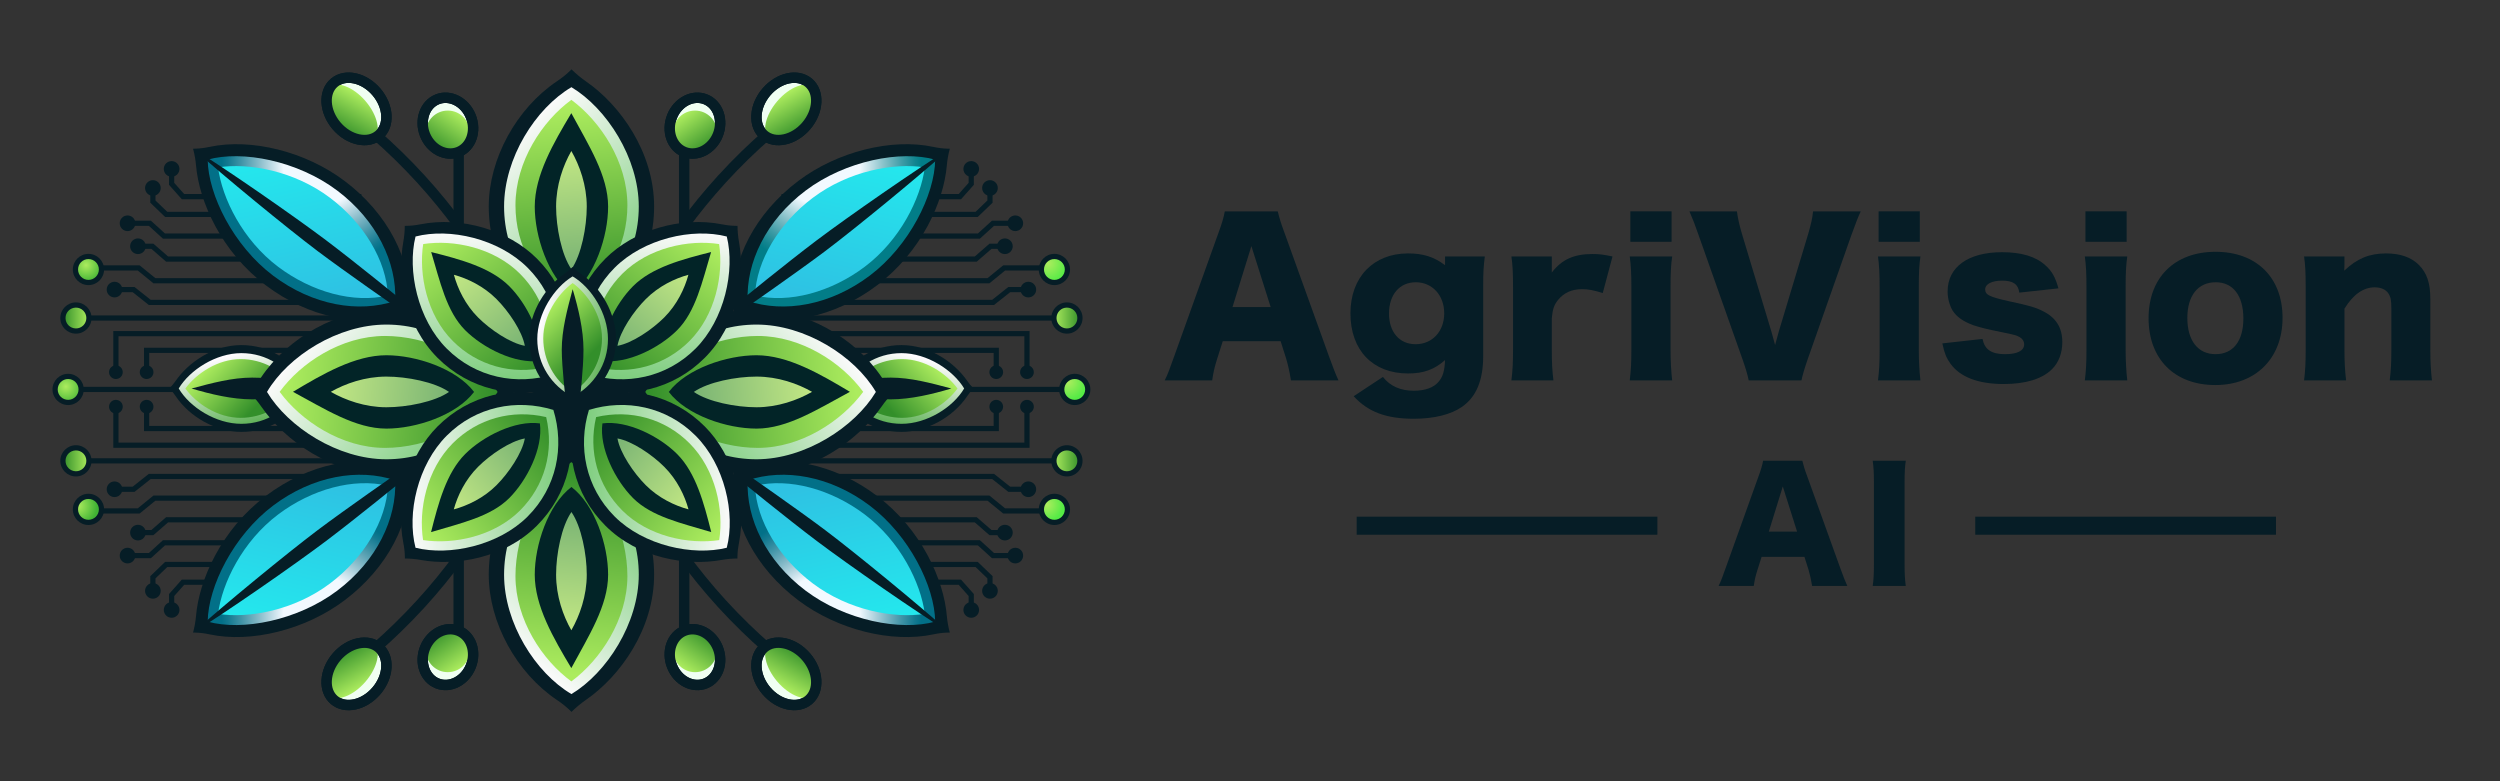 <?xml version="1.0" encoding="UTF-8"?>
<svg id="Layer_1" data-name="Layer 1" xmlns="http://www.w3.org/2000/svg" width="1920" height="600" xmlns:xlink="http://www.w3.org/1999/xlink" viewBox="0 0 1920 600">
  <rect x="0" y="0" width="1920" height="600" fill="#333333" stroke="none"/>
  <defs>
    <style>
      .cls-1 {
        fill: url(#radial-gradient-7);
      }

      .cls-2 {
        fill: url(#radial-gradient-6);
      }

      .cls-3 {
        fill: url(#radial-gradient-5);
      }

      .cls-4 {
        fill: url(#radial-gradient-4);
      }

      .cls-5 {
        fill: url(#radial-gradient-9);
      }

      .cls-6 {
        fill: url(#radial-gradient-8);
      }

      .cls-7 {
        fill: url(#radial-gradient-3);
      }

      .cls-8 {
        fill: url(#radial-gradient-2);
      }

      .cls-9 {
        fill: #022427;
      }

      .cls-10 {
        fill: url(#linear-gradient-8);
      }

      .cls-11 {
        fill: url(#linear-gradient-7);
      }

      .cls-12 {
        fill: url(#linear-gradient-5);
      }

      .cls-13 {
        fill: url(#linear-gradient-6);
      }

      .cls-14 {
        fill: url(#linear-gradient-9);
      }

      .cls-15 {
        fill: url(#linear-gradient-4);
      }

      .cls-16 {
        fill: url(#linear-gradient-3);
      }

      .cls-17 {
        fill: url(#linear-gradient-2);
      }

      .cls-18, .cls-19 {
        fill: none;
      }

      .cls-18, .cls-19, .cls-20 {
        stroke: #061d26;
        stroke-miterlimit: 10;
      }

      .cls-18, .cls-20 {
        stroke-width: 8px;
      }

      .cls-21 {
        fill: url(#radial-gradient);
      }

      .cls-22 {
        fill: url(#linear-gradient);
      }

      .cls-19 {
        stroke-width: 4px;
      }

      .cls-23 {
        fill: url(#radial-gradient-10);
      }

      .cls-24 {
        fill: #061d26;
      }

      .cls-25 {
        fill: url(#linear-gradient-43);
      }

      .cls-26 {
        fill: url(#linear-gradient-40);
      }

      .cls-27 {
        fill: url(#linear-gradient-41);
      }

      .cls-28 {
        fill: url(#linear-gradient-42);
      }

      .cls-29 {
        fill: url(#linear-gradient-45);
      }

      .cls-30 {
        fill: url(#linear-gradient-44);
      }

      .cls-31 {
        fill: url(#linear-gradient-46);
      }

      .cls-32 {
        fill: url(#linear-gradient-10);
      }

      .cls-33 {
        fill: url(#linear-gradient-11);
      }

      .cls-34 {
        fill: url(#linear-gradient-12);
      }

      .cls-35 {
        fill: url(#linear-gradient-13);
      }

      .cls-36 {
        fill: url(#linear-gradient-19);
      }

      .cls-37 {
        fill: url(#linear-gradient-14);
      }

      .cls-38 {
        fill: url(#linear-gradient-21);
      }

      .cls-39 {
        fill: url(#linear-gradient-20);
      }

      .cls-40 {
        fill: url(#linear-gradient-22);
      }

      .cls-41 {
        fill: url(#linear-gradient-23);
      }

      .cls-42 {
        fill: url(#linear-gradient-28);
      }

      .cls-43 {
        fill: url(#linear-gradient-25);
      }

      .cls-44 {
        fill: url(#linear-gradient-32);
      }

      .cls-45 {
        fill: url(#linear-gradient-31);
      }

      .cls-46 {
        fill: url(#linear-gradient-33);
      }

      .cls-47 {
        fill: url(#linear-gradient-30);
      }

      .cls-48 {
        fill: url(#linear-gradient-15);
      }

      .cls-49 {
        fill: url(#linear-gradient-16);
      }

      .cls-50 {
        fill: url(#linear-gradient-17);
      }

      .cls-51 {
        fill: url(#linear-gradient-18);
      }

      .cls-52 {
        fill: url(#linear-gradient-35);
      }

      .cls-53 {
        fill: url(#linear-gradient-34);
      }

      .cls-54 {
        fill: url(#linear-gradient-36);
      }

      .cls-55 {
        fill: url(#linear-gradient-38);
      }

      .cls-56 {
        fill: url(#linear-gradient-27);
      }

      .cls-57 {
        fill: url(#linear-gradient-24);
      }

      .cls-58 {
        fill: url(#linear-gradient-26);
      }

      .cls-59 {
        fill: url(#linear-gradient-29);
      }

      .cls-60 {
        fill: url(#linear-gradient-37);
      }

      .cls-61 {
        fill: url(#linear-gradient-39);
      }

      .cls-20 {
        fill: #f0fff2;
      }
    </style>
    <linearGradient id="linear-gradient" x1="809.401" y1="353.924" x2="829.401" y2="353.924" gradientUnits="userSpaceOnUse">
      <stop offset="0" stop-color="#acec5e"/>
      <stop offset="1" stop-color="#338f2a"/>
    </linearGradient>
    <radialGradient id="radial-gradient" cx="804.074" cy="387.682" fx="804.074" fy="387.682" r="12.496" gradientUnits="userSpaceOnUse">
      <stop offset="0" stop-color="#acec5e"/>
      <stop offset="1" stop-color="#54eb45"/>
    </radialGradient>
    <linearGradient id="linear-gradient-2" y1="970.415" y2="970.415" gradientTransform="translate(0 1214.657) scale(1 -1)" xlink:href="#linear-gradient"/>
    <radialGradient id="radial-gradient-2" cx="804.956" cy="202.345" fx="804.956" fy="202.345" r="14.755" xlink:href="#radial-gradient"/>
    <radialGradient id="radial-gradient-3" cx="820.426" cy="293.322" fx="820.426" fy="293.322" r="13.846" xlink:href="#radial-gradient"/>
    <linearGradient id="linear-gradient-3" x1="-2978.737" x2="-2958.737" gradientTransform="translate(-2910.42) rotate(-180) scale(1 -1)" xlink:href="#linear-gradient"/>
    <radialGradient id="radial-gradient-4" cx="59.83" cy="388.527" fx="59.83" fy="388.527" r="14.8" gradientUnits="userSpaceOnUse">
      <stop offset="0" stop-color="#acec5e"/>
      <stop offset="1" stop-color="#40b334"/>
    </radialGradient>
    <linearGradient id="linear-gradient-4" x1="-2978.737" y1="970.415" x2="-2958.737" y2="970.415" gradientTransform="translate(-2910.42 1214.657) rotate(-180)" xlink:href="#linear-gradient"/>
    <radialGradient id="radial-gradient-5" cx="66.08" cy="203.668" fx="66.08" fy="203.668" r="13.422" xlink:href="#radial-gradient-4"/>
    <radialGradient id="radial-gradient-6" cx="50.573" cy="296.888" fx="50.573" fy="296.888" r="14.554" xlink:href="#radial-gradient-4"/>
    <radialGradient id="radial-gradient-7" cx="-453.429" cy="-1714.981" fx="-453.429" fy="-1714.981" r="77.134" gradientTransform="translate(-466.242 1521.832) rotate(53)" gradientUnits="userSpaceOnUse">
      <stop offset=".384" stop-color="#f2f9ff"/>
      <stop offset=".404" stop-color="#e8f4fa"/>
      <stop offset=".627" stop-color="#87c1c9"/>
      <stop offset=".807" stop-color="#3f9ca6"/>
      <stop offset=".935" stop-color="#138590"/>
      <stop offset="1" stop-color="#027d88"/>
    </radialGradient>
    <linearGradient id="linear-gradient-5" x1="-443.383" y1="-1741.222" x2="-369.865" y2="-1654.996" gradientTransform="translate(-466.242 1521.832) rotate(53)" gradientUnits="userSpaceOnUse">
      <stop offset="0" stop-color="#24e7ed"/>
      <stop offset="1" stop-color="#2ec2e3"/>
    </linearGradient>
    <radialGradient id="radial-gradient-8" cx="-2526.324" cy="1035.843" fx="-2526.324" fy="1035.843" r="77.134" gradientTransform="translate(-2100.445 1521.832) rotate(127) scale(1 -1)" gradientUnits="userSpaceOnUse">
      <stop offset=".384" stop-color="#f2f9ff"/>
      <stop offset=".404" stop-color="#e8f3fa"/>
      <stop offset=".627" stop-color="#87bbc9"/>
      <stop offset=".807" stop-color="#3f93a6"/>
      <stop offset=".935" stop-color="#137990"/>
      <stop offset="1" stop-color="#027088"/>
    </radialGradient>
    <linearGradient id="linear-gradient-6" x1="-2516.278" y1="1009.602" x2="-2442.759" y2="1095.828" gradientTransform="translate(-2100.445 1521.832) rotate(127) scale(1 -1)" gradientUnits="userSpaceOnUse">
      <stop offset="0" stop-color="#24e7ed"/>
      <stop offset="1" stop-color="#2ec2e3"/>
    </linearGradient>
    <radialGradient id="radial-gradient-9" cx="428.788" cy="-1050.182" fx="428.788" fy="-1050.182" r="77.134" gradientTransform="translate(-466.242 182.824) rotate(-53) scale(1 -1)" gradientUnits="userSpaceOnUse">
      <stop offset=".384" stop-color="#f2f9ff"/>
      <stop offset=".404" stop-color="#e8f3fa"/>
      <stop offset=".627" stop-color="#87bbc9"/>
      <stop offset=".807" stop-color="#3f93a6"/>
      <stop offset=".935" stop-color="#137990"/>
      <stop offset="1" stop-color="#027088"/>
    </radialGradient>
    <linearGradient id="linear-gradient-7" x1="438.835" y1="-1076.423" x2="512.353" y2="-990.197" gradientTransform="translate(-466.242 182.824) rotate(-53) scale(1 -1)" xlink:href="#linear-gradient-6"/>
    <radialGradient id="radial-gradient-10" cx="-1644.106" cy="1700.642" fx="-1644.106" fy="1700.642" r="77.134" gradientTransform="translate(-2100.445 182.824) rotate(-127)" gradientUnits="userSpaceOnUse">
      <stop offset=".384" stop-color="#f2f9ff"/>
      <stop offset=".404" stop-color="#e8f3fa"/>
      <stop offset=".627" stop-color="#87bbc9"/>
      <stop offset=".807" stop-color="#3f93a6"/>
      <stop offset=".935" stop-color="#137990"/>
      <stop offset="1" stop-color="#027088"/>
    </radialGradient>
    <linearGradient id="linear-gradient-8" x1="-1634.06" y1="1674.401" x2="-1560.541" y2="1760.627" gradientTransform="translate(-2100.445 182.824) rotate(-127)" xlink:href="#linear-gradient-6"/>
    <linearGradient id="linear-gradient-9" x1="-1190.723" y1="-1079.181" x2="-1138.082" y2="-1066.384" gradientTransform="translate(-378.8 1463.678) rotate(90)" gradientUnits="userSpaceOnUse">
      <stop offset="0" stop-color="#fffcff"/>
      <stop offset="1" stop-color="#62b35a"/>
    </linearGradient>
    <linearGradient id="linear-gradient-10" x1="-1186.011" y1="-1093.033" x2="-1152.429" y2="-1058.567" gradientTransform="translate(-378.8 1463.678) rotate(90)" xlink:href="#linear-gradient"/>
    <linearGradient id="linear-gradient-11" y1="2679.113" y2="2691.909" gradientTransform="translate(-2501.775 1463.678) rotate(90) scale(1 -1)" xlink:href="#linear-gradient-9"/>
    <linearGradient id="linear-gradient-12" x1="-1186.011" y1="2665.26" x2="-1152.429" y2="2699.726" gradientTransform="translate(-2501.775 1463.678) rotate(90) scale(1 -1)" xlink:href="#linear-gradient"/>
    <linearGradient id="linear-gradient-13" x1="155.468" y1="27.44" x2="251.378" y2="136.811" gradientTransform="translate(234.293 73.464)" gradientUnits="userSpaceOnUse">
      <stop offset="0" stop-color="#fffcff"/>
      <stop offset="1" stop-color="#7acc7a"/>
    </linearGradient>
    <linearGradient id="linear-gradient-14" x1="197.013" y1="8.896" x2="211.975" y2="158.52" gradientTransform="translate(234.293 73.464)" xlink:href="#linear-gradient"/>
    <linearGradient id="linear-gradient-15" x1="200.273" y1="42.924" x2="209.264" y2="132.832" gradientTransform="translate(234.293 73.464)" gradientUnits="userSpaceOnUse">
      <stop offset="0" stop-color="#c2e784"/>
      <stop offset="1" stop-color="#7ab474"/>
    </linearGradient>
    <linearGradient id="linear-gradient-16" x1="155.468" y1="1033.976" x2="251.378" y2="1143.347" gradientTransform="translate(234.293 1533.072) scale(1 -1)" xlink:href="#linear-gradient-13"/>
    <linearGradient id="linear-gradient-17" x1="197.031" y1="1015.774" x2="213.04" y2="1175.856" gradientTransform="translate(234.293 1533.072) scale(1 -1)" xlink:href="#linear-gradient"/>
    <linearGradient id="linear-gradient-18" x1="200.273" y1="1049.46" x2="209.264" y2="1139.367" gradientTransform="translate(234.293 1533.072) scale(1 -1)" xlink:href="#linear-gradient-15"/>
    <linearGradient id="linear-gradient-19" x1="-1515.487" y1="-1165.279" x2="-1419.577" y2="-1055.909" gradientTransform="translate(-526.56 1767.389) rotate(90)" xlink:href="#linear-gradient-13"/>
    <linearGradient id="linear-gradient-20" x1="-1473.926" y1="-1183.512" x2="-1458.012" y2="-1024.382" gradientTransform="translate(-526.56 1767.389) rotate(90)" xlink:href="#linear-gradient"/>
    <linearGradient id="linear-gradient-21" x1="-1470.682" y1="-1149.796" x2="-1461.692" y2="-1059.888" gradientTransform="translate(-526.56 1767.389) rotate(90)" xlink:href="#linear-gradient-15"/>
    <linearGradient id="linear-gradient-22" x1="-1515.487" y1="2225.167" x2="-1419.577" y2="2334.538" gradientTransform="translate(-1986.168 1767.389) rotate(90) scale(1 -1)" xlink:href="#linear-gradient-13"/>
    <linearGradient id="linear-gradient-23" x1="-1473.926" y1="2206.934" x2="-1458.012" y2="2366.065" gradientTransform="translate(-1986.168 1767.389) rotate(90) scale(1 -1)" xlink:href="#linear-gradient"/>
    <linearGradient id="linear-gradient-24" x1="-1470.682" y1="2240.651" x2="-1461.692" y2="2330.558" gradientTransform="translate(-1986.168 1767.389) rotate(90) scale(1 -1)" xlink:href="#linear-gradient-15"/>
    <linearGradient id="linear-gradient-25" x1="-2129.341" y1="-563.202" x2="-2047.896" y2="-470.326" gradientTransform="translate(-1336.661 1478.232) rotate(135)" xlink:href="#linear-gradient-13"/>
    <linearGradient id="linear-gradient-26" x1="-2094.062" y1="-578.95" x2="-2081.356" y2="-451.891" gradientTransform="translate(-1336.661 1478.232) rotate(135)" xlink:href="#linear-gradient"/>
    <linearGradient id="linear-gradient-27" x1="-2091.294" y1="-550.053" x2="-2083.659" y2="-473.705" gradientTransform="translate(-1336.661 1478.232) rotate(135)" xlink:href="#linear-gradient-15"/>
    <linearGradient id="linear-gradient-28" x1="-2129.341" y1="1588.475" x2="-2047.896" y2="1681.351" gradientTransform="translate(-2259.896 554.997) rotate(135) scale(1 -1)" xlink:href="#linear-gradient-13"/>
    <linearGradient id="linear-gradient-29" x1="-2094.062" y1="1572.727" x2="-2081.356" y2="1699.785" gradientTransform="translate(-2259.896 554.997) rotate(135) scale(1 -1)" xlink:href="#linear-gradient"/>
    <linearGradient id="linear-gradient-30" x1="-2091.294" y1="1601.623" x2="-2083.659" y2="1677.972" gradientTransform="translate(-2259.896 554.997) rotate(135) scale(1 -1)" xlink:href="#linear-gradient-15"/>
    <linearGradient id="linear-gradient-31" x1="-495.552" y1="-1224.102" x2="-414.107" y2="-1131.225" gradientTransform="translate(-6.871 1388.525) rotate(45)" xlink:href="#linear-gradient-13"/>
    <linearGradient id="linear-gradient-32" x1="-460.273" y1="-1239.849" x2="-447.567" y2="-1112.791" gradientTransform="translate(-6.871 1388.525) rotate(45)" xlink:href="#linear-gradient"/>
    <linearGradient id="linear-gradient-33" x1="-457.505" y1="-1210.953" x2="-449.87" y2="-1134.605" gradientTransform="translate(-6.871 1388.525) rotate(45)" xlink:href="#linear-gradient-15"/>
    <linearGradient id="linear-gradient-34" x1="-495.552" y1="2249.374" x2="-414.107" y2="2342.251" gradientTransform="translate(-930.107 2311.761) rotate(45) scale(1 -1)" xlink:href="#linear-gradient-13"/>
    <linearGradient id="linear-gradient-35" x1="-460.273" y1="2233.627" x2="-447.567" y2="2360.685" gradientTransform="translate(-930.107 2311.761) rotate(45) scale(1 -1)" xlink:href="#linear-gradient"/>
    <linearGradient id="linear-gradient-36" x1="-457.505" y1="2262.523" x2="-449.87" y2="2338.871" gradientTransform="translate(-930.107 2311.761) rotate(45) scale(1 -1)" xlink:href="#linear-gradient-15"/>
    <linearGradient id="linear-gradient-37" x1="414.384" y1="252.35" x2="467.024" y2="265.146" gradientTransform="matrix(1,0,0,1,0,0)" xlink:href="#linear-gradient-9"/>
    <linearGradient id="linear-gradient-38" x1="419.095" y1="238.497" x2="452.678" y2="272.963" xlink:href="#linear-gradient"/>
    <linearGradient id="linear-gradient-39" x1="-321.43" y1="-2029.236" x2="-282.043" y2="-2029.236" gradientTransform="translate(-640.38 1224.583) rotate(48.514) scale(.864 .8) skewX(-6.425)" xlink:href="#linear-gradient"/>
    <linearGradient id="linear-gradient-40" x1="-519.313" y1="-2073.13" x2="-479.926" y2="-2073.13" gradientTransform="translate(-1871.306 -378.866) rotate(132.205) scale(.902 1.037) skewX(24.933)" xlink:href="#linear-gradient"/>
    <linearGradient id="linear-gradient-41" x1="-2409.887" y1="928.283" x2="-2370.5" y2="928.283" gradientTransform="translate(-1640.273 1224.583) rotate(131.486) scale(.864 -.8) skewX(-6.425)" xlink:href="#linear-gradient"/>
    <linearGradient id="linear-gradient-42" x1="-2364.875" y1="948.539" x2="-2325.488" y2="948.539" gradientTransform="translate(-1663.805 512.86) rotate(137.795) scale(.902 -1.037) skewX(24.933)" xlink:href="#linear-gradient"/>
    <linearGradient id="linear-gradient-43" x1="599.728" y1="-1234.9" x2="639.114" y2="-1234.9" gradientTransform="translate(-640.38 335.843) rotate(-48.514) scale(.864 -.8) skewX(-6.425)" xlink:href="#linear-gradient"/>
    <linearGradient id="linear-gradient-44" x1="481.217" y1="-1956.623" x2="520.604" y2="-1956.623" gradientTransform="translate(-481.739 -1236.623) rotate(-42.205) scale(.902 -1.037) skewX(24.933)" xlink:href="#linear-gradient"/>
    <linearGradient id="linear-gradient-45" x1="-1488.73" y1="1722.619" x2="-1449.343" y2="1722.619" gradientTransform="translate(-1640.273 335.843) rotate(-131.486) scale(.864 .8) skewX(-6.425)" xlink:href="#linear-gradient"/>
    <linearGradient id="linear-gradient-46" x1="-1364.345" y1="1065.046" x2="-1324.958" y2="1065.046" gradientTransform="translate(-33.465 -795.726) rotate(-47.795) scale(.902 1.037) skewX(24.933)" xlink:href="#linear-gradient"/>
  </defs>
  <g>
    <g>
      <g>
        <g>
          <g>
            <polyline class="cls-19" points="597.463 329.113 765.122 329.113 765.122 312.084"/>
            <path class="cls-24" d="M770.385,312.347c0-2.907-2.357-5.264-5.264-5.264s-5.264,2.357-5.264,5.264c0,2.907,2.357,5.264,5.264,5.264s5.264-2.357,5.264-5.264Z"/>
          </g>
          <g>
            <polyline class="cls-19" points="568.227 365.923 762.72 365.923 775.108 375.758 790.066 375.758"/>
            <circle class="cls-24" cx="789.765" cy="375.758" r="6.016"/>
          </g>
          <polyline class="cls-19" points="569.854 382.568 759.146 382.568 771.202 392.403 801.78 392.403"/>
          <g>
            <polyline class="cls-19" points="572.005 399.213 749.407 399.213 760.707 409.048 772.066 409.048"/>
            <circle class="cls-24" cx="771.765" cy="409.048" r="6.016"/>
          </g>
          <g>
            <polyline class="cls-19" points="581.887 416.858 751.781 416.858 762.603 426.693 780.066 426.693"/>
            <circle class="cls-24" cx="779.765" cy="426.693" r="6.016"/>
          </g>
          <g>
            <polyline class="cls-19" points="589.542 433.503 750.073 433.503 760.298 443.337 760.298 454.082"/>
            <path class="cls-24" d="M754.282,453.781c0,3.322,2.694,6.016,6.016,6.016s6.016-2.694,6.016-6.016c0-3.322-2.694-6.016-6.016-6.016s-6.016,2.694-6.016,6.016Z"/>
          </g>
          <g>
            <polyline class="cls-19" points="600.181 447.148 737.187 447.148 745.913 456.982 745.913 468.731"/>
            <circle class="cls-24" cx="745.913" cy="468.43" r="6.016" transform="translate(27.691 978.304) rotate(-67.5)"/>
          </g>
          <line class="cls-19" x1="578.463" y1="353.923" x2="811.401" y2="353.923"/>
          <g>
            <path class="cls-22" d="M819.401,363.924c-5.514,0-10-4.486-10-10s4.486-10,10-10,10,4.486,10,10-4.486,10-10,10Z"/>
            <path class="cls-24" d="M819.401,345.923c4.418,0,8,3.582,8,8,0,4.418-3.582,8-8,8s-8-3.582-8-8c0-4.418,3.582-8,8-8M819.401,341.923c-6.617,0-12,5.383-12,12,0,6.617,5.383,12,12,12s12-5.383,12-12c0-6.617-5.383-12-12-12h0Z"/>
          </g>
          <g>
            <path class="cls-21" d="M809.781,401.203c-5.514,0-10-4.486-10-10s4.486-10,10-10,10,4.486,10,10-4.486,10-10,10Z"/>
            <path class="cls-24" d="M809.78,383.203c4.418,0,8,3.582,8,8,0,4.418-3.582,8-8,8-4.418,0-8-3.582-8-8,0-4.418,3.582-8,8-8M809.78,379.203c-6.617,0-12,5.383-12,12,0,6.617,5.383,12,12,12s12-5.383,12-12c0-6.617-5.383-12-12-12h0Z"/>
          </g>
          <g>
            <polyline class="cls-19" points="788.71 312.084 788.71 341.923 592.463 341.923"/>
            <path class="cls-24" d="M783.446,312.347c0-2.907,2.357-5.264,5.264-5.264,2.907,0,5.264,2.357,5.264,5.264,0,2.907-2.357,5.264-5.264,5.264-2.906,0-5.264-2.357-5.264-5.264Z"/>
          </g>
        </g>
        <g>
          <g>
            <polyline class="cls-19" points="597.463 269.053 765.122 269.053 765.122 286.082"/>
            <path class="cls-24" d="M759.858,285.819c0,2.907,2.357,5.264,5.264,5.264s5.264-2.357,5.264-5.264c0-2.907-2.357-5.264-5.264-5.264s-5.264,2.357-5.264,5.264Z"/>
          </g>
          <g>
            <polyline class="cls-19" points="568.227 232.243 762.72 232.243 775.108 222.408 790.066 222.408"/>
            <circle class="cls-24" cx="789.765" cy="222.408" r="6.016"/>
          </g>
          <polyline class="cls-19" points="569.854 215.598 759.146 215.598 771.202 205.763 801.78 205.763"/>
          <g>
            <polyline class="cls-19" points="572.005 198.953 749.407 198.953 760.707 189.118 772.066 189.118"/>
            <circle class="cls-24" cx="771.765" cy="189.118" r="6.016"/>
          </g>
          <g>
            <polyline class="cls-19" points="581.887 181.308 751.781 181.308 762.603 171.474 780.066 171.474"/>
            <circle class="cls-24" cx="779.765" cy="171.474" r="6.016"/>
          </g>
          <g>
            <polyline class="cls-19" points="589.542 164.663 750.073 164.663 760.298 154.829 760.298 144.084"/>
            <path class="cls-24" d="M766.314,144.385c0-3.322-2.694-6.016-6.016-6.016s-6.016,2.694-6.016,6.016c0,3.322,2.694,6.016,6.016,6.016s6.016-2.694,6.016-6.016Z"/>
          </g>
          <g>
            <polyline class="cls-19" points="600.181 151.018 737.187 151.018 745.913 141.184 745.913 129.435"/>
            <path class="cls-24" d="M751.928,129.736c0-3.322-2.693-6.016-6.016-6.016-3.322,0-6.016,2.694-6.016,6.016,0,3.322,2.694,6.016,6.016,6.016,3.322,0,6.016-2.694,6.016-6.016Z"/>
          </g>
          <line class="cls-19" x1="578.463" y1="244.243" x2="811.401" y2="244.243"/>
          <g>
            <path class="cls-17" d="M819.401,254.243c-5.514,0-10-4.486-10-10s4.486-10,10-10,10,4.486,10,10-4.486,10-10,10Z"/>
            <path class="cls-24" d="M819.401,236.243c4.418,0,8,3.582,8,8s-3.582,8-8,8-8-3.582-8-8,3.582-8,8-8M819.401,232.243c-6.617,0-12,5.383-12,12s5.383,12,12,12,12-5.383,12-12-5.383-12-12-12h0Z"/>
          </g>
          <g>
            <path class="cls-8" d="M809.781,216.963c-5.514,0-10-4.486-10-10s4.486-10,10-10,10,4.486,10,10-4.486,10-10,10Z"/>
            <path class="cls-24" d="M809.78,198.963c4.418,0,8,3.582,8,8s-3.582,8-8,8c-4.418,0-8-3.582-8-8s3.582-8,8-8M809.78,194.963c-6.617,0-12,5.383-12,12s5.383,12,12,12,12-5.383,12-12-5.383-12-12-12h0Z"/>
          </g>
          <g>
            <polyline class="cls-19" points="788.71 286.082 788.71 256.243 592.463 256.243"/>
            <path class="cls-24" d="M793.973,285.819c0,2.907-2.357,5.264-5.264,5.264-2.906,0-5.264-2.357-5.264-5.264,0-2.907,2.357-5.264,5.264-5.264,2.907,0,5.264,2.357,5.264,5.264Z"/>
          </g>
        </g>
        <line class="cls-19" x1="584.463" y1="299.083" x2="817.401" y2="299.083"/>
        <g>
          <path class="cls-7" d="M825.401,309.083c-5.514,0-10-4.486-10-10,0-5.514,4.486-10,10-10s10,4.486,10,10c0,5.514-4.486,10-10,10Z"/>
          <path class="cls-24" d="M825.401,291.083c4.418,0,8,3.582,8,8s-3.582,8-8,8-8-3.582-8-8,3.582-8,8-8M825.401,287.083c-6.617,0-12,5.383-12,12s5.383,12,12,12,12-5.383,12-12-5.383-12-12-12h0Z"/>
        </g>
      </g>
      <g>
        <g>
          <g>
            <polyline class="cls-19" points="280.255 329.113 112.597 329.113 112.597 312.084"/>
            <path class="cls-24" d="M117.86,312.347c0-2.907-2.357-5.264-5.264-5.264-2.906,0-5.264,2.357-5.264,5.264,0,2.907,2.357,5.264,5.264,5.264,2.907,0,5.264-2.357,5.264-5.264Z"/>
          </g>
          <g>
            <polyline class="cls-19" points="309.492 365.923 114.998 365.923 102.61 375.758 87.653 375.758"/>
            <path class="cls-24" d="M87.954,369.742c-3.322,0-6.016,2.694-6.016,6.016,0,3.322,2.694,6.016,6.016,6.016,3.322,0,6.015-2.694,6.015-6.016,0-3.322-2.694-6.016-6.015-6.016Z"/>
          </g>
          <polyline class="cls-19" points="307.865 382.568 118.573 382.568 106.516 392.403 75.938 392.403"/>
          <g>
            <polyline class="cls-19" points="305.714 399.213 128.311 399.213 117.012 409.048 105.653 409.048"/>
            <path class="cls-24" d="M105.954,403.032c-3.322,0-6.016,2.694-6.016,6.016,0,3.322,2.694,6.016,6.016,6.016,3.322,0,6.015-2.694,6.015-6.016,0-3.322-2.694-6.016-6.015-6.016Z"/>
          </g>
          <g>
            <polyline class="cls-19" points="295.831 416.858 125.937 416.858 115.116 426.693 97.653 426.693"/>
            <path class="cls-24" d="M97.954,420.677c-3.322,0-6.016,2.694-6.016,6.016,0,3.322,2.694,6.016,6.016,6.016,3.322,0,6.015-2.694,6.015-6.016,0-3.322-2.694-6.016-6.015-6.016Z"/>
          </g>
          <g>
            <polyline class="cls-19" points="288.177 433.503 127.645 433.503 117.42 443.337 117.42 454.082"/>
            <path class="cls-24" d="M111.405,453.781c0,3.322,2.694,6.016,6.016,6.016,3.322,0,6.016-2.694,6.016-6.016,0-3.322-2.694-6.016-6.016-6.016-3.322,0-6.016,2.694-6.016,6.016Z"/>
          </g>
          <g>
            <polyline class="cls-19" points="277.538 447.148 140.532 447.148 131.805 456.982 131.805 468.731"/>
            <circle class="cls-24" cx="131.805" cy="468.43" r="6.016" transform="translate(-351.408 410.943) rotate(-67.5)"/>
          </g>
          <line class="cls-19" x1="299.255" y1="353.923" x2="66.317" y2="353.923"/>
          <g>
            <path class="cls-16" d="M58.317,363.924c-5.514,0-10-4.486-10-10s4.486-10,10-10,10,4.486,10,10-4.486,10-10,10Z"/>
            <path class="cls-24" d="M58.317,345.923c4.418,0,8,3.582,8,8,0,4.418-3.582,8-8,8s-8-3.582-8-8c0-4.418,3.582-8,8-8M58.317,341.923c-6.617,0-12,5.383-12,12,0,6.617,5.383,12,12,12s12-5.383,12-12c0-6.617-5.383-12-12-12h0Z"/>
          </g>
          <g>
            <path class="cls-4" d="M67.938,401.203c-5.514,0-10-4.486-10-10s4.486-10,10-10,10,4.486,10,10-4.486,10-10,10Z"/>
            <path class="cls-24" d="M67.938,383.203c4.418,0,8,3.582,8,8,0,4.418-3.582,8-8,8-4.418,0-8-3.582-8-8,0-4.418,3.582-8,8-8M67.938,379.203c-6.617,0-12,5.383-12,12,0,6.617,5.383,12,12,12s12-5.383,12-12c0-6.617-5.383-12-12-12h0Z"/>
          </g>
          <g>
            <polyline class="cls-19" points="89.009 312.084 89.009 341.923 285.255 341.923"/>
            <path class="cls-24" d="M83.745,312.347c0-2.907,2.357-5.264,5.264-5.264s5.264,2.357,5.264,5.264c0,2.907-2.357,5.264-5.264,5.264s-5.264-2.357-5.264-5.264Z"/>
          </g>
        </g>
        <g>
          <g>
            <polyline class="cls-19" points="280.255 269.053 112.597 269.053 112.597 286.082"/>
            <path class="cls-24" d="M107.333,285.819c0,2.907,2.357,5.264,5.264,5.264,2.907,0,5.264-2.357,5.264-5.264,0-2.907-2.357-5.264-5.264-5.264-2.906,0-5.264,2.357-5.264,5.264Z"/>
          </g>
          <g>
            <polyline class="cls-19" points="309.492 232.243 114.998 232.243 102.61 222.408 87.653 222.408"/>
            <path class="cls-24" d="M87.954,216.393c-3.322,0-6.016,2.694-6.016,6.016s2.694,6.016,6.016,6.016c3.322,0,6.015-2.694,6.015-6.016s-2.694-6.016-6.015-6.016Z"/>
          </g>
          <polyline class="cls-19" points="307.865 215.598 118.573 215.598 106.516 205.763 75.938 205.763"/>
          <g>
            <polyline class="cls-19" points="305.714 198.953 128.311 198.953 117.012 189.118 105.653 189.118"/>
            <path class="cls-24" d="M105.954,183.103c-3.322,0-6.016,2.694-6.016,6.016,0,3.322,2.694,6.016,6.016,6.016,3.322,0,6.015-2.694,6.015-6.016,0-3.322-2.694-6.016-6.015-6.016Z"/>
          </g>
          <g>
            <polyline class="cls-19" points="295.831 181.308 125.937 181.308 115.116 171.474 97.653 171.474"/>
            <path class="cls-24" d="M97.954,165.458c-3.322,0-6.016,2.694-6.016,6.016,0,3.322,2.694,6.016,6.016,6.016,3.322,0,6.015-2.694,6.015-6.016,0-3.322-2.694-6.016-6.015-6.016Z"/>
          </g>
          <g>
            <polyline class="cls-19" points="288.177 164.663 127.645 164.663 117.42 154.829 117.42 144.084"/>
            <path class="cls-24" d="M123.436,144.385c0-3.322-2.694-6.016-6.016-6.016-3.322,0-6.016,2.694-6.016,6.016,0,3.322,2.694,6.016,6.016,6.016,3.322,0,6.016-2.694,6.016-6.016Z"/>
          </g>
          <g>
            <polyline class="cls-19" points="277.538 151.018 140.532 151.018 131.805 141.184 131.805 129.435"/>
            <path class="cls-24" d="M137.821,129.736c0-3.322-2.694-6.016-6.016-6.016s-6.016,2.694-6.016,6.016c0,3.322,2.694,6.016,6.016,6.016s6.016-2.694,6.016-6.016Z"/>
          </g>
          <line class="cls-19" x1="299.255" y1="244.243" x2="66.317" y2="244.243"/>
          <g>
            <path class="cls-15" d="M58.317,254.243c-5.514,0-10-4.486-10-10s4.486-10,10-10,10,4.486,10,10-4.486,10-10,10Z"/>
            <path class="cls-24" d="M58.317,236.243c4.418,0,8,3.582,8,8s-3.582,8-8,8-8-3.582-8-8,3.582-8,8-8M58.317,232.243c-6.617,0-12,5.383-12,12s5.383,12,12,12,12-5.383,12-12-5.383-12-12-12h0Z"/>
          </g>
          <g>
            <path class="cls-3" d="M67.938,216.963c-5.514,0-10-4.486-10-10s4.486-10,10-10,10,4.486,10,10-4.486,10-10,10Z"/>
            <path class="cls-24" d="M67.938,198.963c4.418,0,8,3.582,8,8s-3.582,8-8,8c-4.418,0-8-3.582-8-8s3.582-8,8-8M67.938,194.963c-6.617,0-12,5.383-12,12s5.383,12,12,12,12-5.383,12-12-5.383-12-12-12h0Z"/>
          </g>
          <g>
            <polyline class="cls-19" points="89.009 286.082 89.009 256.243 285.255 256.243"/>
            <path class="cls-24" d="M94.272,285.819c0,2.907-2.357,5.264-5.264,5.264s-5.264-2.357-5.264-5.264c0-2.907,2.357-5.264,5.264-5.264s5.264,2.357,5.264,5.264Z"/>
          </g>
        </g>
        <line class="cls-19" x1="293.255" y1="299.083" x2="60.317" y2="299.083"/>
        <g>
          <path class="cls-2" d="M52.317,309.083c-5.514,0-10-4.486-10-10,0-5.514,4.486-10,10-10s10,4.486,10,10c0,5.514-4.486,10-10,10Z"/>
          <path class="cls-24" d="M52.317,291.083c4.418,0,8,3.582,8,8s-3.582,8-8,8-8-3.582-8-8,3.582-8,8-8M52.317,287.083c-6.617,0-12,5.383-12,12s5.383,12,12,12,12-5.383,12-12-5.383-12-12-12h0Z"/>
        </g>
      </g>
    </g>
    <g>
      <g>
        <g>
          <path class="cls-24" d="M563.11,234.039c-1.591-34.757,17.106-70.312,50.015-95.11,29.981-22.592,71.793-32.961,103.676-26.118,3.579.768,7.277,1.277,11.115,1.364l1.526.035-0.0 0c-1.166,4.328-1.921,8.645-2.287,12.913-2.36,27.557-19.46,66.289-53.591,92.009-32.909,24.799-72.24,32.97-105.212,21.861l-5-1.684-.241-5.27Z"/>
          <path class="cls-1" d="M718.225,122.603c-26.393-7.433-69.099.856-99.497,23.762-30.398,22.906-45.843,55.306-44.496,84.744,27.926,9.41,63.328,3.493,93.726-19.413,30.398-22.906,49.883-62.01,50.267-89.093Z"/>
          <path class="cls-12" d="M579.814,226.903c1.15-26.981,18.639-55.552,44.412-74.973,27.44-20.678,62.474-27.12,86.024-23.371-3.063,23.855-18.953,55.842-46.125,76.318-25.773,19.422-58.058,28.357-84.311,22.026Z"/>
          <path class="cls-24" d="M567.674,231.715s36.962-30.119,59.619-47.192c23.977-18.068,77.486-55.269,102.049-70.318-22.95,20.635-71.942,60.837-95.702,78.741-20.171,15.2-62.141,44.402-62.141,44.402l-3.825-5.633Z"/>
        </g>
        <g>
          <path class="cls-24" d="M314.609,234.039c1.591-34.757-17.106-70.312-50.015-95.11-29.981-22.592-71.793-32.961-103.676-26.118-3.579.768-7.277,1.277-11.115,1.364l-1.526.035 0.0 0c1.166,4.328,1.921,8.645,2.287,12.913,2.36,27.557,19.46,66.289,53.591,92.009,32.909,24.799,72.24,32.97,105.212,21.861l5-1.684.241-5.27Z"/>
          <path class="cls-6" d="M159.494,122.603c26.393-7.433,69.099.856,99.497,23.762,30.398,22.906,45.843,55.306,44.496,84.744-27.926,9.41-63.328,3.493-93.726-19.413-30.398-22.906-49.883-62.01-50.267-89.093Z"/>
          <path class="cls-13" d="M297.904,226.903c-1.15-26.981-18.639-55.552-44.412-74.973-27.44-20.678-62.474-27.12-86.024-23.371,3.063,23.855,18.953,55.842,46.125,76.318,25.773,19.422,58.058,28.357,84.311,22.026Z"/>
          <path class="cls-24" d="M310.044,231.715s-36.962-30.119-59.619-47.192c-23.977-18.068-77.486-55.269-102.049-70.318,22.95,20.635,71.942,60.837,95.702,78.741,20.171,15.2,62.141,44.402,62.141,44.402l3.825-5.633Z"/>
        </g>
      </g>
      <g>
        <g>
          <path class="cls-24" d="M563.11,365.961c-1.591,34.757,17.106,70.312,50.015,95.11,29.981,22.592,71.793,32.961,103.676,26.118,3.579-.768,7.277-1.277,11.115-1.364l1.526-.035-0-0c-1.166-4.328-1.921-8.645-2.287-12.913-2.36-27.557-19.46-66.289-53.591-92.009-32.909-24.799-72.24-32.97-105.212-21.861l-5,1.684-.241,5.27Z"/>
          <path class="cls-5" d="M718.225,477.397c-26.393,7.433-69.099-.856-99.497-23.762-30.398-22.906-45.843-55.306-44.496-84.744,27.926-9.41,63.328-3.493,93.726,19.413,30.398,22.906,49.883,62.01,50.267,89.093Z"/>
          <path class="cls-11" d="M579.814,373.097c1.15,26.981,18.639,55.552,44.412,74.973,27.44,20.678,62.474,27.12,86.024,23.371-3.063-23.855-18.953-55.842-46.125-76.318-25.773-19.422-58.058-28.357-84.311-22.026Z"/>
          <path class="cls-24" d="M567.674,368.285s36.962,30.119,59.619,47.192c23.977,18.068,77.486,55.269,102.049,70.318-22.95-20.635-71.942-60.837-95.702-78.741-20.171-15.2-62.141-44.402-62.141-44.402l-3.825,5.633Z"/>
        </g>
        <g>
          <path class="cls-24" d="M314.609,365.961c1.591,34.757-17.106,70.312-50.015,95.11-29.981,22.592-71.793,32.961-103.676,26.118-3.579-.768-7.277-1.277-11.115-1.364l-1.526-.035 0-0c1.166-4.328,1.921-8.645,2.287-12.913,2.36-27.557,19.46-66.289,53.591-92.009,32.909-24.799,72.24-32.97,105.212-21.861l5,1.684.241,5.27Z"/>
          <path class="cls-23" d="M159.494,477.397c26.393,7.433,69.099-.856,99.497-23.762,30.398-22.906,45.843-55.306,44.496-84.744-27.926-9.41-63.328-3.493-93.726,19.413-30.398,22.906-49.883,62.01-50.267,89.093Z"/>
          <path class="cls-10" d="M297.904,373.097c-1.15,26.981-18.639,55.552-44.412,74.973-27.44,20.678-62.474,27.12-86.024,23.371,3.063-23.855,18.953-55.842,46.125-76.318,25.773-19.422,58.058-28.357,84.311-22.026Z"/>
          <path class="cls-24" d="M310.044,368.285s-36.962,30.119-59.619,47.192c-23.977,18.068-77.486,55.269-102.049,70.318,22.95-20.635,71.942-60.837,95.702-78.741,20.171-15.2,62.141-44.402,62.141-44.402l3.825,5.633Z"/>
        </g>
      </g>
    </g>
    <g>
      <g>
        <path class="cls-24" d="M642.483,301.239c10.082,19.058,28.725,30.436,49.87,30.436,19.264,0,39.602-11.205,50.555-27.566,1.229-1.836,2.588-3.583,4.134-5.163l.615-.628-0-0c-1.815-1.828-3.457-3.815-4.925-5.931-9.478-13.663-28.447-27.363-50.378-27.363-21.145,0-39.788,11.378-49.87,30.436l-1.529,2.89,1.529,2.89Z"/>
        <path class="cls-14" d="M740.468,298.35c-8.521,14.482-28.583,27.145-48.115,27.145s-35.868-11.004-44.407-27.145c8.539-16.141,24.875-27.145,44.407-27.145s39.594,12.944,48.115,27.145Z"/>
        <path class="cls-32" d="M651.533,298.35c8.804,14.192,24.794,22.558,41.355,22.558,17.631,0,33.979-10.847,42.472-22.529-8.622-11.71-25.013-22.587-42.472-22.587-16.561,0-32.551,8.365-41.355,22.558Z"/>
        <path class="cls-24" d="M645.071,303.829s24.45,2.864,39.008,2.864c15.406,0,31.825-3.944,46.539-8.316-15.778-4.221-31.272-8.37-46.539-8.37-12.961,0-39.18,3.064-39.18,3.064l.172,10.759Z"/>
      </g>
      <g>
        <path class="cls-24" d="M235.235,301.239c-10.082,19.058-28.725,30.436-49.87,30.436-19.264,0-39.602-11.205-50.555-27.566-1.229-1.836-2.588-3.583-4.134-5.163l-.615-.628 0-0c1.815-1.828,3.457-3.815,4.925-5.931,9.478-13.663,28.447-27.363,50.378-27.363,21.145,0,39.788,11.378,49.87,30.436l1.529,2.89-1.529,2.89Z"/>
        <path class="cls-33" d="M137.25,298.35c8.521,14.482,28.583,27.145,48.115,27.145s35.868-11.004,44.407-27.145c-8.539-16.141-24.875-27.145-44.407-27.145s-39.594,12.944-48.115,27.145Z"/>
        <path class="cls-34" d="M226.185,298.35c-8.804,14.192-24.794,22.558-41.355,22.558-17.631,0-33.979-10.847-42.472-22.529,8.622-11.71,25.013-22.587,42.472-22.587,16.561,0,32.551,8.365,41.355,22.558Z"/>
        <path class="cls-24" d="M232.647,303.829s-24.45,2.864-39.008,2.864c-15.406,0-31.825-3.944-46.539-8.316,15.778-4.221,31.272-8.37,46.539-8.37,12.961,0,39.18,3.064,39.18,3.064l-.172,10.759Z"/>
      </g>
    </g>
    <g>
      <g>
        <path class="cls-24" d="M433.353,253.658c-36.313-19.211-57.993-54.733-57.993-95.024 0-36.707,21.35-75.459,52.525-96.33,3.499-2.343,6.828-4.931,9.837-7.876l1.196-1.171 0.0 0c3.484,3.458,7.269,6.587,11.302,9.385,26.034,18.059,52.139,54.204,52.139,95.992-0,40.291-21.68,75.813-57.993,95.024l-5.506,2.913-5.506-2.913Z"/>
        <path class="cls-35" d="M438.859,66.954c-27.594,16.236-51.724,54.463-51.724,91.68-0,37.217,20.967,68.344,51.724,84.614,30.756-16.27,51.724-47.397,51.724-84.614 0-37.217-24.663-75.443-51.723-91.68Z"/>
        <path class="cls-37" d="M438.859,234.058c-27.043-16.775-42.982-44.889-42.982-76.444 0-33.596,20.668-64.745,42.927-80.928,22.313,16.429,43.038,47.661,43.038,80.928-0,31.555-15.94,59.669-42.982,76.444Z"/>
        <path class="cls-9" d="M438.859,225.999c-17.997-13.711-28.171-44.624-28.171-67.366 0-24.066,14.341-48.748,28.086-71.733,13.27,24.648,28.257,47.885,28.257,71.733-0,22.741-10.174,53.654-28.171,67.366Z"/>
        <path class="cls-48" d="M438.859,206.765c-7.639-11.01-11.776-32.356-11.776-48.132 0-16.432,5.376-31.61,11.71-42.668,6.402,11.147,11.842,26.365,11.842,42.668-0,15.776-4.136,37.122-11.776,48.132Z"/>
      </g>
      <g>
        <path class="cls-24" d="M433.353,346.342c-36.313,19.211-57.993,54.733-57.993,95.024 0,36.707,21.35,75.459,52.525,96.33,3.499,2.343,6.828,4.931,9.837,7.876l1.196,1.171 0-0c3.484-3.458,7.269-6.587,11.302-9.385,26.034-18.059,52.139-54.204,52.139-95.992-0-40.291-21.68-75.813-57.993-95.024l-5.506-2.913-5.506,2.913Z"/>
        <path class="cls-49" d="M438.859,533.046c-27.594-16.236-51.724-54.463-51.724-91.68-0-37.217,20.967-68.344,51.724-84.614,30.756,16.27,51.724,47.397,51.724,84.614 0,37.217-24.663,75.443-51.723,91.68Z"/>
        <path class="cls-50" d="M438.859,354.942c-27.043,16.775-42.982,55.889-42.982,87.444 0,33.596,20.668,64.745,42.927,80.928,22.313-16.429,43.038-47.661,43.038-80.928-0-31.555-15.94-70.669-42.982-87.444Z"/>
        <path class="cls-9" d="M438.859,374.001c-17.997,13.711-28.171,44.624-28.171,67.366 0,24.066,14.341,48.748,28.086,71.733,13.27-24.648,28.257-47.885,28.257-71.733-0-22.741-10.174-53.654-28.171-67.366Z"/>
        <path class="cls-51" d="M438.859,393.235c-7.639,11.01-11.776,32.356-11.776,48.132 0,16.432,5.376,31.61,11.71,42.668,6.402-11.147,11.842-26.365,11.842-42.668-0-15.776-4.136-37.122-11.776-48.132Z"/>
      </g>
    </g>
    <g>
      <g>
        <path class="cls-24" d="M485.966,295.494c19.211-36.313,54.733-57.993,95.024-57.993,36.707 0,75.459,21.35,96.33,52.525,2.343,3.499,4.931,6.828,7.876,9.837l1.171,1.196-0.0 0c-3.458,3.484-6.587,7.269-9.385,11.302-18.059,26.034-54.204,52.139-95.992,52.139-40.291-0-75.813-21.68-95.024-57.993l-2.913-5.506,2.913-5.506Z"/>
        <path class="cls-36" d="M672.67,301c-16.236-27.594-54.463-51.724-91.68-51.724-37.217-0-68.344,20.967-84.614,51.724,16.27,30.756,47.397,51.724,84.614,51.724,37.217 0,75.443-24.663,91.68-51.723Z"/>
        <path class="cls-39" d="M495.565,301c16.775-27.043,54.889-42.982,86.444-42.982,33.596 0,64.745,20.668,80.928,42.927-16.429,22.313-47.661,43.038-80.928,43.038-31.555-0-69.669-15.94-86.444-42.982Z"/>
        <path class="cls-9" d="M513.624,301c13.711-17.997,44.624-28.171,67.366-28.171,24.066 0,48.748,14.341,71.733,28.086-24.648,13.27-47.885,28.257-71.733,28.257-22.741-0-53.654-10.174-67.366-28.171Z"/>
        <path class="cls-38" d="M532.858,301c11.01-7.639,32.356-11.776,48.132-11.776,16.432 0,31.61,5.376,42.668,11.71-11.147,6.402-26.365,11.842-42.668,11.842-15.776-0-37.122-4.136-48.132-11.776Z"/>
      </g>
      <g>
        <path class="cls-24" d="M391.753,295.494c-19.211-36.313-54.733-57.993-95.024-57.993-36.707 0-75.459,21.35-96.33,52.525-2.343,3.499-4.931,6.828-7.876,9.837l-1.171,1.196 0.0 0c3.458,3.484,6.587,7.269,9.385,11.302,18.059,26.034,54.204,52.139,95.992,52.139,40.291-0,75.813-21.68,95.024-57.993l2.913-5.506-2.913-5.506Z"/>
        <path class="cls-40" d="M205.049,301c16.236-27.594,54.463-51.724,91.68-51.724,37.217-0,68.344,20.967,84.614,51.724-16.27,30.756-47.397,51.724-84.614,51.724-37.217 0-75.443-24.663-91.68-51.723Z"/>
        <path class="cls-41" d="M382.153,301c-16.775-27.043-54.889-42.982-86.444-42.982-33.596 0-64.745,20.668-80.928,42.927,16.429,22.313,47.661,43.038,80.928,43.038,31.555-0,69.669-15.94,86.444-42.982Z"/>
        <path class="cls-9" d="M364.094,301c-13.711-17.997-44.624-28.171-67.366-28.171-24.066 0-48.748,14.341-71.733,28.086,24.648,13.27,47.885,28.257,71.733,28.257,22.741-0,53.654-10.174,67.366-28.171Z"/>
        <path class="cls-57" d="M344.86,301c-11.01-7.639-32.356-11.776-48.132-11.776-16.432 0-31.61,5.376-42.668,11.71,11.147,6.402,26.365,11.842,42.668,11.842,15.776-0,37.122-4.136,48.132-11.776Z"/>
      </g>
    </g>
    <g>
      <g>
        <g>
          <path class="cls-24" d="M449.356,305.257c33.34-10.27,67.688-1.958,91.882,22.236,22.041,22.041,32.491,58.131,26.303,89.382-.695,3.508-1.139,7.061-1.177,10.636l-.015,1.421h-0c-4.168.015-8.32.409-12.421,1.151-26.477,4.789-63.855-1.24-88.948-26.332-24.194-24.194-32.506-58.541-22.236-91.882l1.557-5.055,5.055-1.557Z"/>
          <path class="cls-43" d="M558.159,420.672c6.82-26.319-1.645-63.762-23.992-86.109-22.347-22.347-53.628-28.448-81.866-19.75-8.698,28.238-2.598,59.519,19.75,81.866,22.347,22.347,60.111,30.492,86.109,23.992Z"/>
          <path class="cls-58" d="M457.819,320.332c26.311-6.165,52.764,1.145,71.712,20.093,20.173,20.173,26.467,51.287,22.819,74.371-23.264,3.533-54.461-2.776-74.438-22.752-18.948-18.948-26.258-45.401-20.093-71.712Z"/>
          <path class="cls-9" d="M462.658,325.171c19.04-2.574,43.711,9.879,57.367,23.535,14.451,14.451,20.66,37.883,26.209,59.938-22.768-6.832-45.72-11.786-60.041-26.106-13.655-13.655-26.108-38.327-23.535-57.367Z"/>
          <path class="cls-56" d="M474.207,336.72c11.198,2.024,26.5,12.358,35.973,21.831,9.867,9.867,15.752,22.209,18.589,32.652-10.538-2.849-22.942-8.72-32.732-18.51-9.473-9.473-19.807-24.774-21.831-35.973Z"/>
        </g>
        <g>
          <path class="cls-24" d="M434.544,290.445c10.27-33.34,1.958-67.688-22.236-91.882-22.041-22.041-58.131-32.491-89.382-26.303-3.508.695-7.061,1.139-10.636,1.177l-1.421.015v0c-.015,4.168-.409,8.32-1.151,12.421-4.789,26.477,1.24,63.855,26.332,88.948,24.194,24.194,58.541,32.506,91.882,22.236l5.055-1.557,1.557-5.055Z"/>
          <path class="cls-42" d="M319.129,181.642c26.319-6.82,63.762,1.645,86.109,23.992,22.347,22.347,28.448,53.628,19.75,81.866-28.238,8.698-59.519,2.598-81.866-19.75-22.347-22.347-30.492-60.111-23.992-86.109Z"/>
          <path class="cls-59" d="M419.469,281.982c6.165-26.311-1.145-52.764-20.093-71.712-20.173-20.173-51.287-26.467-74.371-22.819-3.533,23.264,2.776,54.461,22.752,74.438,18.948,18.948,45.401,26.258,71.712,20.093Z"/>
          <path class="cls-9" d="M414.63,277.143c2.574-19.04-9.879-43.711-23.535-57.367-14.451-14.451-37.883-20.66-59.938-26.209,6.832,22.768,11.786,45.72,26.106,60.041,13.655,13.655,38.327,26.108,57.367,23.535Z"/>
          <path class="cls-47" d="M403.081,265.594c-2.024-11.198-12.358-26.5-21.831-35.973-9.867-9.867-22.209-15.752-32.652-18.589,2.849,10.538,8.72,22.942,18.51,32.732,9.473,9.473,24.774,19.807,35.973,21.831Z"/>
        </g>
      </g>
      <g>
        <g>
          <path class="cls-24" d="M442.744,290.445c-10.27-33.34-1.958-67.688,22.236-91.882,22.041-22.041,58.131-32.491,89.382-26.303,3.508.695,7.061,1.139,10.636,1.177l1.421.015v0c.015,4.168.409,8.32,1.151,12.421,4.789,26.477-1.24,63.855-26.332,88.948-24.194,24.194-58.541,32.506-91.882,22.236l-5.055-1.557-1.557-5.055Z"/>
          <path class="cls-45" d="M558.159,181.642c-26.319-6.82-63.762,1.645-86.109,23.992-22.347,22.347-28.448,53.628-19.75,81.866,28.238,8.698,59.519,2.598,81.866-19.75,22.347-22.347,30.492-60.111,23.992-86.109Z"/>
          <path class="cls-44" d="M457.819,281.982c-6.165-26.311,1.145-52.764,20.093-71.712,20.173-20.173,51.287-26.467,74.371-22.819,3.533,23.264-2.776,54.461-22.752,74.438-18.948,18.948-45.401,26.258-71.712,20.093Z"/>
          <path class="cls-9" d="M462.658,277.143c-2.574-19.04,9.879-43.711,23.535-57.367,14.451-14.451,37.883-20.66,59.938-26.209-6.832,22.768-11.786,45.72-26.106,60.041-13.655,13.655-38.327,26.108-57.367,23.535Z"/>
          <path class="cls-46" d="M474.207,265.594c2.024-11.198,12.358-26.5,21.831-35.973,9.867-9.867,22.209-15.752,32.652-18.589-2.849,10.538-8.72,22.942-18.51,32.732-9.473,9.473-24.774,19.807-35.973,21.831Z"/>
        </g>
        <g>
          <path class="cls-24" d="M427.932,305.257c-33.34-10.27-67.688-1.958-91.882,22.236-22.041,22.041-32.491,58.131-26.303,89.382.695,3.508,1.139,7.061,1.177,10.636l.015,1.421h0c4.168.015,8.32.409,12.421,1.151,26.477,4.789,63.855-1.24,88.948-26.332,24.194-24.194,32.506-58.541,22.236-91.882l-1.557-5.055-5.055-1.557Z"/>
          <path class="cls-53" d="M319.128,420.672c-6.82-26.319,1.645-63.762,23.992-86.109,22.347-22.347,53.628-28.448,81.866-19.75,8.698,28.238,2.598,59.519-19.75,81.866-22.347,22.347-60.111,30.492-86.109,23.992Z"/>
          <path class="cls-52" d="M419.469,320.332c-26.311-6.165-52.764,1.145-71.712,20.093-20.173,20.173-26.467,51.287-22.819,74.371,23.264,3.533,54.461-2.776,74.438-22.752,18.948-18.948,26.258-45.401,20.093-71.712Z"/>
          <path class="cls-9" d="M414.63,325.171c-19.04-2.574-43.711,9.879-57.367,23.535-14.451,14.451-20.66,37.883-26.209,59.938,22.768-6.832,45.72-11.786,60.041-26.106,13.655-13.655,26.108-38.327,23.535-57.367Z"/>
          <path class="cls-54" d="M403.081,336.72c-11.198,2.024-26.5,12.358-35.973,21.831-9.867,9.867-15.752,22.209-18.589,32.652,10.538-2.849,22.942-8.72,32.732-18.51,9.473-9.473,19.807-24.774,21.831-35.973Z"/>
        </g>
      </g>
    </g>
    <polygon class="cls-24" points="397.077 297.917 428.785 291.299 438.428 255.27 448.502 288.224 476.606 297.917 471.194 305.623 448.502 311.776 438.859 343.429 423.9 306.093 397.077 297.917"/>
    <g>
      <path class="cls-24" d="M442.668,310.247c19.058-10.082,30.436-28.725,30.436-49.87,0-19.264-11.205-39.602-27.566-50.555-1.836-1.229-3.583-2.588-5.163-4.134l-.628-.615-0.0 0c-1.828,1.815-3.815,3.457-5.931,4.925-13.663,9.478-27.363,28.447-27.363,50.378,0,21.145,11.378,39.788,30.436,49.87l2.89,1.529,2.89-1.529Z"/>
      <path class="cls-60" d="M439.778,212.262c14.482,8.521,27.145,28.583,27.145,48.115s-11.004,35.868-27.145,44.407c-16.141-8.539-27.145-24.875-27.145-44.407s12.944-39.594,27.145-48.115Z"/>
      <path class="cls-55" d="M439.778,301.197c14.192-8.804,22.558-24.794,22.558-41.355,0-17.631-10.847-33.979-22.529-42.472-11.71,8.622-22.587,25.013-22.587,42.472,0,16.561,8.365,32.551,22.558,41.355Z"/>
      <path class="cls-24" d="M445.257,307.659s2.864-24.45,2.864-39.008c0-15.406-3.944-31.825-8.316-46.539-4.221,15.778-8.37,31.272-8.37,46.539,0,12.961,3.064,39.18,3.064,39.18l10.759-.172Z"/>
    </g>
    <g>
      <g>
        <line class="cls-18" x1="525.46" y1="116.277" x2="525.46" y2="173.047"/>
        <g>
          <ellipse class="cls-20" cx="533.723" cy="96.501" rx="21.787" ry="18.941" transform="translate(245.432 555.915) rotate(-68.14)"/>
          <circle class="cls-61" cx="533.804" cy="101.811" r="16.889"/>
          <ellipse class="cls-18" cx="533.723" cy="96.501" rx="21.787" ry="18.941" transform="translate(245.432 555.915) rotate(-68.14)"/>
        </g>
        <g>
          <ellipse class="cls-20" cx="603.91" cy="83.624" rx="26.412" ry="20.095" transform="translate(147.692 488.056) rotate(-49.44)"/>
          <ellipse class="cls-26" cx="608.071" cy="87.185" rx="26.412" ry="14.618" transform="translate(146.441 492.463) rotate(-49.44)"/>
          <ellipse class="cls-18" cx="603.91" cy="83.624" rx="26.412" ry="20.095" transform="translate(147.692 488.056) rotate(-49.44)"/>
        </g>
        <path class="cls-18" d="M525.46,172.879c8.19-11.139,17.777-23.059,28.941-35.294,11.901-13.042,23.621-24.282,34.588-33.882"/>
      </g>
      <g>
        <line class="cls-18" x1="352.259" y1="116.277" x2="352.259" y2="173.047"/>
        <g>
          <ellipse class="cls-20" cx="343.995" cy="96.501" rx="18.941" ry="21.787" transform="translate(-11.197 135.024) rotate(-21.86)"/>
          <circle class="cls-27" cx="343.915" cy="101.811" r="16.889"/>
          <ellipse class="cls-18" cx="343.995" cy="96.501" rx="18.941" ry="21.787" transform="translate(-11.197 135.024) rotate(-21.86)"/>
        </g>
        <g>
          <ellipse class="cls-20" cx="273.808" cy="83.624" rx="20.095" ry="26.412" transform="translate(11.413 198.134) rotate(-40.56)"/>
          <ellipse class="cls-28" cx="269.647" cy="87.185" rx="14.618" ry="26.412" transform="translate(8.097 196.284) rotate(-40.56)"/>
          <ellipse class="cls-18" cx="273.808" cy="83.624" rx="20.095" ry="26.412" transform="translate(11.413 198.134) rotate(-40.56)"/>
        </g>
        <path class="cls-18" d="M352.259,172.879c-8.19-11.139-17.777-23.059-28.941-35.294-11.901-13.042-23.621-24.282-34.588-33.882"/>
      </g>
    </g>
    <g>
      <g>
        <line class="cls-18" x1="525.46" y1="484.876" x2="525.46" y2="428.106"/>
        <g>
          <ellipse class="cls-20" cx="533.723" cy="504.652" rx="18.941" ry="21.787" transform="translate(-149.527 235.016) rotate(-21.86)"/>
          <circle class="cls-25" cx="533.804" cy="499.342" r="16.889"/>
          <ellipse class="cls-18" cx="533.723" cy="504.652" rx="18.941" ry="21.787" transform="translate(-149.527 235.016) rotate(-21.86)"/>
        </g>
        <g>
          <ellipse class="cls-20" cx="603.91" cy="517.529" rx="20.095" ry="26.412" transform="translate(-191.416 517.035) rotate(-40.56)"/>
          <ellipse class="cls-30" cx="608.071" cy="513.968" rx="14.618" ry="26.412" transform="translate(-188.1 518.885) rotate(-40.56)"/>
          <ellipse class="cls-18" cx="603.91" cy="517.529" rx="20.095" ry="26.412" transform="translate(-191.416 517.035) rotate(-40.56)"/>
        </g>
        <path class="cls-18" d="M525.46,428.274c8.19,11.139,17.777,23.059,28.941,35.294,11.901,13.042,23.621,24.282,34.588,33.882"/>
      </g>
      <g>
        <line class="cls-18" x1="352.259" y1="484.876" x2="352.259" y2="428.106"/>
        <g>
          <ellipse class="cls-20" cx="343.995" cy="504.652" rx="21.787" ry="18.941" transform="translate(-252.454 636.008) rotate(-68.14)"/>
          <circle class="cls-29" cx="343.915" cy="499.342" r="16.889"/>
          <ellipse class="cls-18" cx="343.995" cy="504.652" rx="21.787" ry="18.941" transform="translate(-252.454 636.008) rotate(-68.14)"/>
        </g>
        <g>
          <ellipse class="cls-20" cx="273.808" cy="517.529" rx="26.412" ry="20.095" transform="translate(-297.415 389.03) rotate(-49.44)"/>
          <ellipse class="cls-31" cx="269.647" cy="513.968" rx="26.412" ry="14.618" transform="translate(-296.164 384.623) rotate(-49.44)"/>
          <ellipse class="cls-18" cx="273.808" cy="517.529" rx="26.412" ry="20.095" transform="translate(-297.415 389.03) rotate(-49.44)"/>
        </g>
        <path class="cls-18" d="M352.259,428.274c-8.19,11.139-17.777,23.059-28.941,35.294-11.901,13.042-23.621,24.282-34.588,33.882"/>
      </g>
    </g>
  </g>
  <g>
    <g>
      <path class="cls-24" d="M991.462,292.125c-1.247-7.488-2.183-11.544-3.741-16.849l-4.21-13.26h-44.431l-4.21,13.26c-2.026,6.24-3.117,11.077-3.897,16.849h-36.48c2.339-4.68,3.742-8.424,7.483-19.032l33.675-93.916c2.806-7.644,4.209-12.324,4.988-16.849h40.689c1.092,4.524,2.183,8.581,5.301,16.849l33.83,93.916c2.962,8.268,5.457,14.664,7.483,19.032h-36.48ZM961.062,189.005l-14.499,46.802h29.31l-14.811-46.802Z"/>
      <path class="cls-24" d="M1062.08,289.473c5.456,7.02,13.407,10.608,23.696,10.608,8.574,0,15.278-2.34,19.02-6.864,3.274-3.744,4.678-8.424,4.989-16.693-7.951,7.177-16.369,10.297-28.374,10.297-27.126,0-44.275-17.785-44.275-46.178,0-27.77,17.617-46.022,44.275-46.022,11.537,0,19.955,2.652,28.374,9.048v-6.708h30.556c-.935,7.02-1.247,12.48-1.247,21.685v54.758c0,18.721-5.301,31.357-16.213,39.002-8.419,5.928-21.515,9.204-37.104,9.204-21.202,0-35.233-5.304-46.146-17.316l22.449-14.821ZM1087.18,264.356c12.783,0,21.981-9.829,21.981-23.713,0-13.885-9.198-23.869-21.825-23.869-12.473,0-20.579,9.517-20.579,24.025,0,14.353,8.106,23.557,20.423,23.557Z"/>
      <path class="cls-24" d="M1230.914,225.043c-7.171-2.185-11.068-2.964-15.901-2.964-7.951,0-14.031,2.808-18.552,8.424-2.963,3.744-4.054,7.021-4.678,13.885v24.337c0,9.984.312,15.912,1.248,23.4h-32.271c.936-7.8,1.247-13.416,1.247-23.557v-48.05c0-11.389-.312-16.849-1.247-23.557h31.023v12.324c7.64-9.984,16.993-14.196,31.181-14.196,4.988,0,8.106.312,15.434,1.872l-7.483,28.081Z"/>
      <path class="cls-24" d="M1284.229,196.962c-.936,6.396-1.247,12.636-1.247,23.557v48.05c0,8.424.468,16.849,1.247,23.557h-32.583c.936-7.644,1.247-13.572,1.247-23.557v-48.05c0-10.141-.312-16.537-1.247-23.557h32.583ZM1283.762,162.328v23.401h-31.647v-23.401h31.647Z"/>
      <path class="cls-24" d="M1360.305,254.216q1.247,4.212,2.962,10.765c1.871-6.864,2.183-7.801,2.962-10.765l22.605-75.039c2.026-7.176,3.118-11.544,3.586-16.849h36.636c-2.183,4.681-3.586,8.269-7.483,19.033l-33.05,93.915c-2.65,7.645-4.21,12.949-4.989,16.849h-40.533c-.78-4.056-2.339-9.36-4.989-16.849l-33.206-93.915c-3.118-9.049-4.678-12.949-7.328-19.033h36.48c.624,4.992,2.027,11.077,3.742,16.849l22.605,75.039Z"/>
      <path class="cls-24" d="M1474.885,196.962c-.936,6.396-1.247,12.636-1.247,23.557v48.05c0,8.424.468,16.849,1.247,23.557h-32.583c.936-7.644,1.247-13.572,1.247-23.557v-48.05c0-10.141-.312-16.537-1.247-23.557h32.583ZM1474.417,162.328v23.401h-31.647v-23.401h31.647Z"/>
      <path class="cls-24" d="M1522.587,260.3c1.559,8.112,6.859,11.701,17.305,11.701,9.354,0,14.654-2.652,14.654-7.488,0-2.34-1.247-4.368-3.43-5.616s-4.209-1.872-12.783-3.588c-11.849-2.34-17.929-3.9-23.073-5.616-7.483-2.808-12.628-6.396-15.59-11.076-2.494-4.212-3.897-9.517-3.897-14.82,0-18.721,15.746-30.109,41.781-30.109,14.81,0,25.879,3.276,33.206,9.984,5.145,4.524,7.639,9.048,10.134,17.785l-30.089,3.276c-.779-6.396-4.677-9.204-13.096-9.204-8.106,0-13.096,2.652-13.096,6.708,0,4.212,3.274,5.772,18.708,9.205,15.278,3.276,20.111,4.68,25.567,7.488,10.134,4.992,14.967,12.636,14.967,23.869,0,8.269-2.807,15.757-7.951,20.749-7.483,7.488-20.267,11.389-36.948,11.389-19.643,0-33.518-5.305-41.001-15.601-3.118-4.368-4.677-8.112-6.236-15.601l30.868-3.433Z"/>
      <path class="cls-24" d="M1633.739,196.962c-.936,6.396-1.247,12.636-1.247,23.557v48.05c0,8.424.468,16.849,1.247,23.557h-32.583c.936-7.644,1.247-13.572,1.247-23.557v-48.05c0-10.141-.312-16.537-1.247-23.557h32.583ZM1633.271,162.328v23.401h-31.647v-23.401h31.647Z"/>
      <path class="cls-24" d="M1650.104,244.388c0-31.201,19.955-51.014,51.447-51.014,31.491,0,51.446,19.813,51.446,50.702,0,31.045-20.578,51.638-51.603,51.638-31.336,0-51.291-19.969-51.291-51.326ZM1679.882,244.231c0,17.316,8.106,27.769,21.67,27.769,13.562,0,21.357-10.14,21.357-27.457,0-17.473-7.95-27.769-21.202-27.769-13.719,0-21.825,10.296-21.825,27.457Z"/>
      <path class="cls-24" d="M1769.52,292.125c.936-7.332,1.247-13.884,1.247-23.557v-48.05c0-10.765-.312-17.316-1.247-23.557h31.023v6.552c0,.937-.155,3.276-.155,4.368,9.821-9.36,19.331-13.26,32.115-13.26,10.757,0,19.331,2.964,25.1,8.736,6.236,6.24,8.886,13.884,8.886,26.209v39.158c0,9.048.468,16.849,1.248,23.4h-32.428c.936-7.488,1.247-14.04,1.247-23.557v-31.981c0-6.24-.623-8.892-2.494-11.544-2.026-2.809-5.612-4.368-10.289-4.368-8.73,0-16.525,5.46-23.229,16.38v31.513c0,8.893.312,15.444,1.248,23.557h-32.271Z"/>
    </g>
    <g>
      <g>
        <path class="cls-24" d="M1391.707,450c-.924-5.548-1.616-8.552-2.771-12.482l-3.118-9.824h-32.913l-3.118,9.824c-1.501,4.622-2.31,8.206-2.887,12.482h-27.023c1.732-3.468,2.771-6.241,5.543-14.1l24.944-69.573c2.079-5.662,3.118-9.13,3.696-12.481h30.141c.809,3.351,1.617,6.356,3.927,12.481l25.06,69.573c2.195,6.126,4.042,10.863,5.543,14.1h-27.023ZM1369.188,373.608l-10.74,34.671h21.711l-10.971-34.671Z"/>
        <path class="cls-24" d="M1463.647,353.846c-.694,4.738-.924,8.667-.924,17.104v61.944c0,7.974.23,12.251.924,17.105h-25.407c.694-4.507.925-9.361.925-17.105v-61.944c0-8.668-.231-12.02-.925-17.104h25.407Z"/>
      </g>
      <rect class="cls-24" x="1041.921" y="396.795" width="230.955" height="13.867"/>
      <rect class="cls-24" x="1516.994" y="396.795" width="230.955" height="13.867"/>
    </g>
  </g>
</svg>